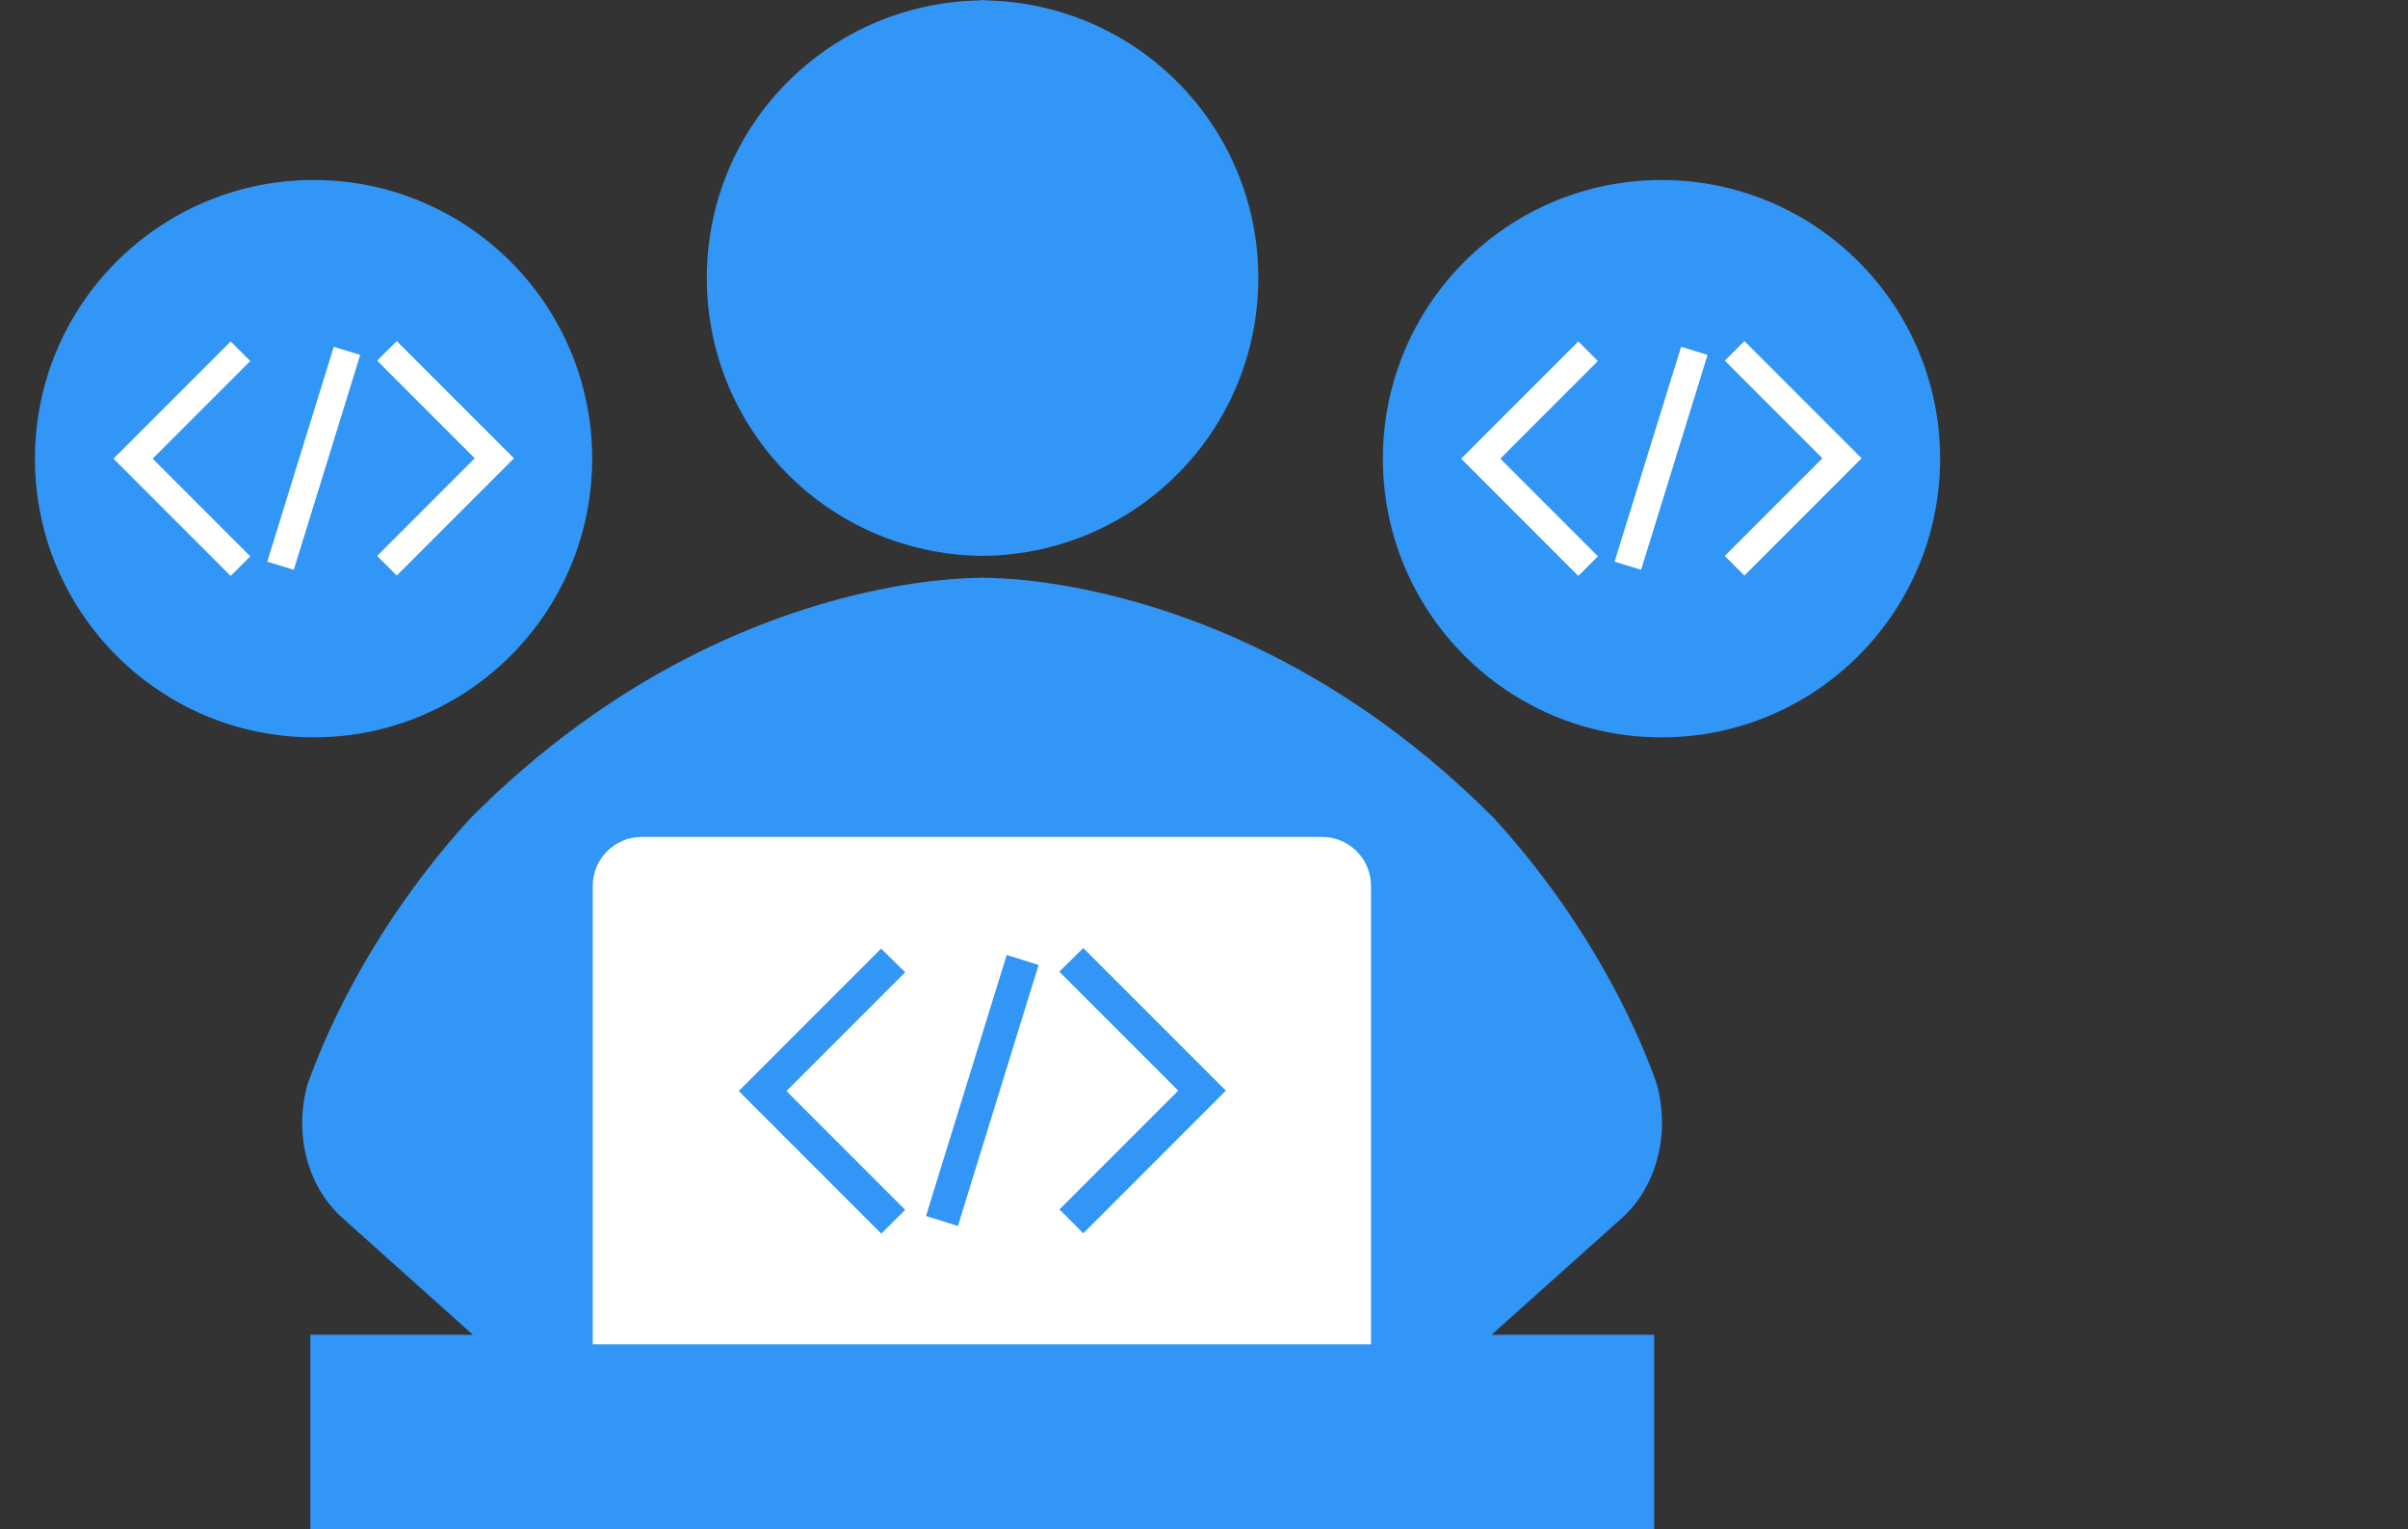 <svg width="63" height="40" viewBox="0 0 63 40" fill="none" xmlns="http://www.w3.org/2000/svg">
<rect x="0" y="0" width="63" height="40" fill="#333333" stroke="none"/>
<g clip-path="url(#clip0_377_9787)">
<path d="M25.754 17.739V15.114C25.613 15.114 24.437 15.094 22.657 15.496C20.023 16.09 16.081 17.598 12.29 21.419C9.224 24.787 8.158 28.095 8.057 28.326C7.675 29.623 8.027 31.061 9.003 31.896L12.371 34.912H8.118V40H25.754V33.072V17.739ZM14.663 28.568C15.247 27.572 16.202 26.245 17.559 25.008L19.49 32.891L14.663 28.568Z" fill="#3196F5"/>
<path d="M32.921 7.27C32.921 11.251 29.744 14.469 25.772 14.539C25.752 14.539 25.732 14.539 25.712 14.539C25.691 14.539 25.661 14.539 25.641 14.539C21.669 14.469 18.492 11.251 18.492 7.27C18.492 3.288 21.669 0.08 25.641 0.01C25.661 0 25.691 0 25.712 0C25.732 0 25.752 0 25.772 0.01C29.744 0.08 32.921 3.298 32.921 7.27Z" fill="#3196F5"/>
<path d="M25.641 17.739V33.072V40H43.277V34.912H39.023L42.392 31.896C43.357 31.061 43.709 29.623 43.337 28.326C43.246 28.095 42.171 24.787 39.104 21.419C35.313 17.598 31.372 16.09 28.738 15.496C26.968 15.094 25.781 15.114 25.641 15.114V17.739ZM31.905 32.891L33.835 25.008C35.193 26.245 36.148 27.572 36.731 28.568L31.905 32.891Z" fill="#3196F5"/>
<path d="M40.747 23.691H10.633V33.364H40.747V23.691Z" fill="#3196F5"/>
<path d="M16.785 21.891H34.592C35.296 21.891 35.869 22.464 35.869 23.168V35.163H15.508V23.168C15.508 22.464 16.081 21.891 16.785 21.891Z" fill="white"/>
<path d="M23.058 24.807L19.328 28.537L23.058 32.267L23.682 31.644L20.575 28.537L23.682 25.43L23.058 24.817V24.807Z" fill="#3196F5"/>
<path d="M27.719 25.42L30.826 28.527L27.719 31.634L28.342 32.258L32.072 28.527L28.342 24.797L27.719 25.41V25.42Z" fill="#3196F5"/>
<path d="M25.061 32.067L24.227 31.805L26.338 24.978L27.173 25.239L25.061 32.067Z" fill="#3196F5"/>
<path d="M43.469 19.287C47.495 19.287 50.759 16.023 50.759 11.998C50.759 7.971 47.495 4.708 43.469 4.708C39.443 4.708 36.18 7.971 36.18 11.998C36.18 16.023 39.443 19.287 43.469 19.287Z" fill="#3196F5"/>
<path d="M41.293 8.931L38.227 11.997L41.293 15.064L41.806 14.551L39.252 11.997L41.806 9.443L41.293 8.931Z" fill="white"/>
<path d="M45.125 9.433L47.679 11.987L45.125 14.541L45.638 15.054L48.705 11.987L45.638 8.921L45.125 9.433Z" fill="white"/>
<path d="M42.936 14.903L42.242 14.692L43.982 9.071L44.675 9.282L42.936 14.903Z" fill="white"/>
<path d="M8.204 19.287C12.23 19.287 15.493 16.023 15.493 11.997C15.493 7.971 12.23 4.708 8.204 4.708C4.178 4.708 0.914 7.971 0.914 11.997C0.914 16.023 4.178 19.287 8.204 19.287Z" fill="#3196F5"/>
<path d="M6.035 8.931L2.969 11.997L6.035 15.064L6.548 14.551L3.994 11.997L6.548 9.443L6.035 8.931Z" fill="white"/>
<path d="M9.867 9.433L12.421 11.987L9.867 14.541L10.38 15.054L13.447 11.987L10.38 8.921L9.867 9.433Z" fill="white"/>
<path d="M7.686 14.903L6.992 14.692L8.732 9.071L9.425 9.282L7.686 14.903Z" fill="white"/>
</g>
<defs>
<clipPath id="clip0_377_9787">
<rect width="62" height="40" fill="white" transform="translate(0.914)"/>
</clipPath>
</defs>
</svg>
